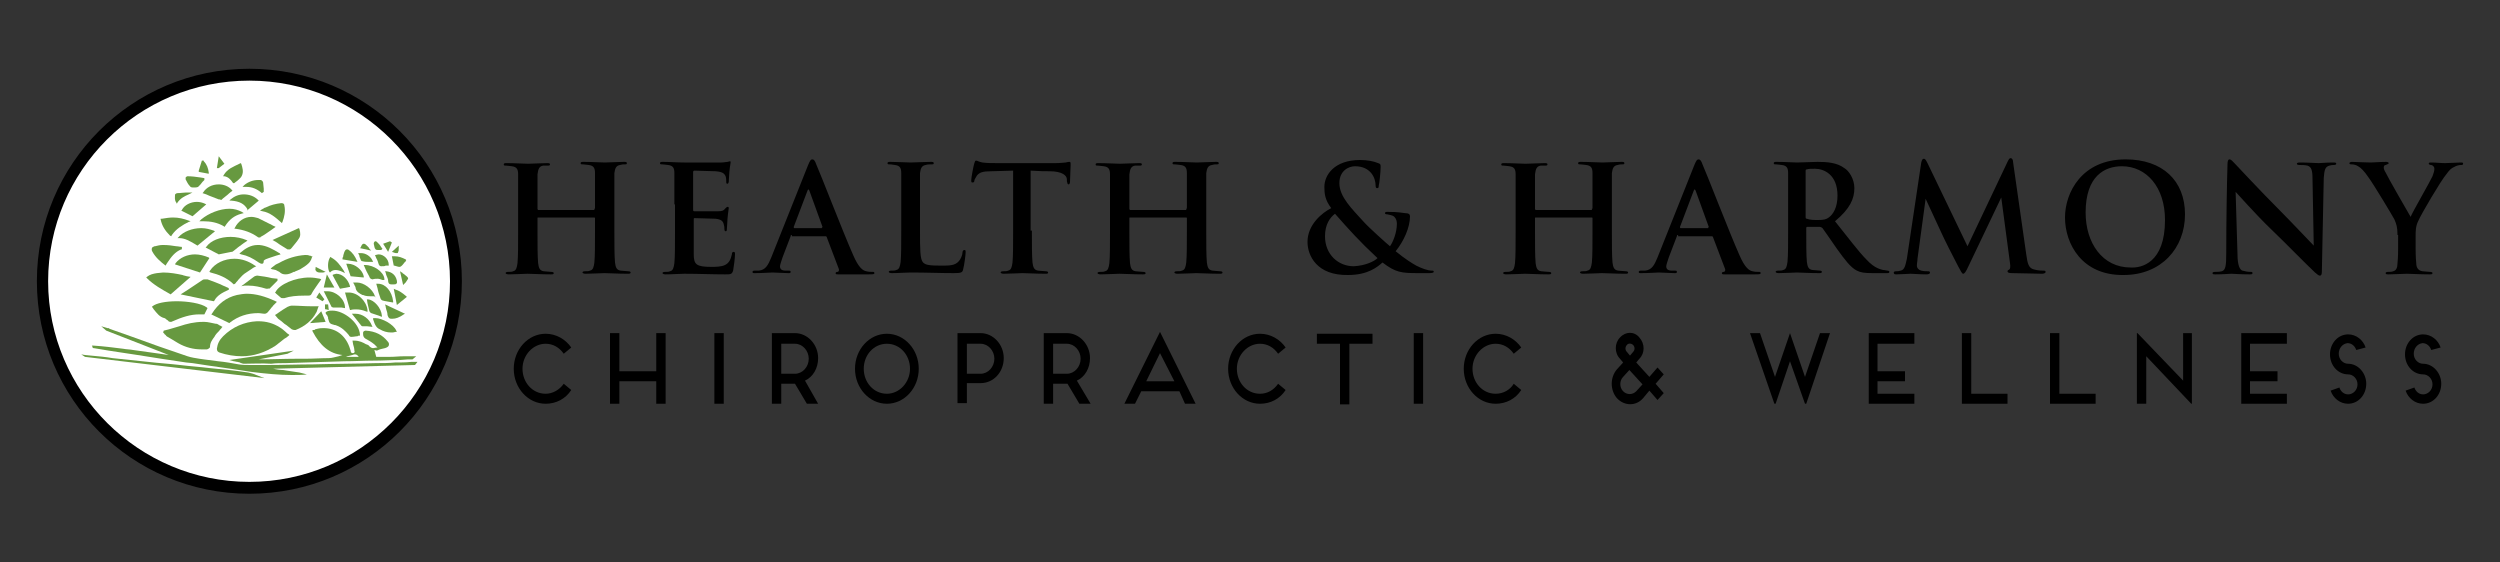 <?xml version="1.0" encoding="utf-8"?>
<!-- Generator: Adobe Illustrator 27.5.0, SVG Export Plug-In . SVG Version: 6.00 Build 0)  -->
<svg version="1.1" id="Layer_1" xmlns="http://www.w3.org/2000/svg" xmlns:xlink="http://www.w3.org/1999/xlink" x="0px" y="0px"
	 viewBox="0 0 400 90" style="enable-background:new 0 0 400 90;" xml:space="preserve">
<rect x="0" y="0" width="400" height="90" fill="#333333" stroke="none"/>
<style type="text/css">
	.st0{fill:#FFFFFF;}
	.st1{fill:#679940;}
</style>
<g>
	<g>
		<g>
			<path class="st0" d="M39.9,78.1C21.6,78.1,6.8,63.2,6.8,45c0-18.2,14.8-33.1,33.1-33.1c18.2,0,33.1,14.8,33.1,33.1
				C72.9,63.2,58.1,78.1,39.9,78.1z"/>
			<path d="M39.9,12.9C57.6,12.9,72,27.3,72,45S57.6,77.1,39.9,77.1S7.7,62.7,7.7,45S22.1,12.9,39.9,12.9 M39.9,11
				c-18.8,0-34,15.2-34,34s15.2,34,34,34s34-15.2,34-34S58.7,11,39.9,11L39.9,11z"/>
		</g>
		<g>
			<path class="st1" d="M38.7,57c-1.2,0-2.4-0.2-3.6-0.6c-0.2-0.1-0.4-0.2-0.4-0.6c0.1-0.8,0.4-1.4,1-2c1.5-1.5,3.4-2.3,5.4-2.4
				c0.1,0,0.2,0,0.2,0c1.3,0,2.4,0.3,3.5,1c0.3,0.2,0.6,0.4,0.9,0.7c0.1,0.1,0.3,0.3,0.5,0.4l0.1,0.1l-0.1,0.1
				c-0.2,0.2-0.5,0.4-0.7,0.5c-0.5,0.4-0.9,0.7-1.4,1.1C42.4,56.4,40.6,57,38.7,57z"/>
			<path class="st1" d="M39,58.2c-0.2,0-0.3-0.1-0.4-0.1c-0.1,0-0.2-0.1-0.2-0.1c-0.1,0-0.3-0.1-0.4-0.1c-0.2,0-0.4-0.1-0.6-0.1
				l-0.7-0.2L47,56.1L46,56.6l-4.6,0.9c2,0,4-0.1,6-0.1c0.5,0,0.9,0,1.4,0c1.3,0,2.6-0.1,3.8-0.1c0.5,0,1.1-0.2,1.6-0.3
				c0.2-0.1,0.4-0.1,0.6-0.2c-2.1-0.2-3.6-1.5-4.8-3.8L50,52.8l0.2,0c0.1,0,0.2,0,0.2-0.1c0.1,0,0.3-0.1,0.4-0.1
				c0.4-0.1,0.7-0.1,1-0.1c1.9,0,3.4,1.1,4.1,3c0.1,0.2,0.1,0.4,0.2,0.6c0,0.2,0.1,0.4,0.3,0.4l0,0c0.1,0,0.2,0,0.3-0.1
				c0,0,0.1-0.2,0-0.3c0-0.3-0.1-0.7-0.2-1l-0.1-0.6l0.3,0c0.8,0,1.4,0.3,1.9,0.6l0.1,0c0.1,0.1,0.3,0.1,0.4,0.3
				c0.2,0.2,0.4,0.3,0.6,0.3c0.2,0,0.4-0.1,0.7-0.1c0,0,0,0-0.1-0.1c-0.2-0.2-0.3-0.3-0.4-0.4c-0.5-0.4-1-0.7-1.4-0.9
				c-0.5-0.3-0.4-0.8-0.4-1c0-0.2,0.3-0.3,0.4-0.3c1.6,0.1,2.7,0.7,3.5,1.7c0.2,0.2,0.3,0.4,0.2,0.7c-0.1,0.2-0.3,0.3-0.6,0.4
				c-0.5,0.1-0.9,0.2-1.3,0.4L59.9,56l0.3,1.1c0,0,0.1,0,0.1,0l1.9,0c1.1,0,1.5-0.1,2.6-0.1c0,0,0.3,0,0.4,0c0.1,0,0.5,0,0.6,0
				c0,0,0.2,0,0.3,0l0.5,0l-0.6,0.5l-0.1,0c-0.2,0-0.4,0-0.6,0c-0.4,0-0.9,0.1-1.3,0.1c-1.4,0-2.8,0.1-4.2,0.1
				c-1.6,0-3.1,0.1-4.7,0.1c-3.1,0.1-6.2,0.2-9.4,0.3c-0.8,0-1.6,0-2.3,0.1C41.9,58.1,40.5,58.2,39,58.2L39,58.2z M57.4,57.1
				c-0.2-0.3-0.4-0.4-0.6-0.4c-0.1,0-0.2,0-0.4,0.1c-0.1,0-0.3,0.1-0.4,0.1c-0.1,0-0.3,0.1-0.4,0.1c-0.1,0-0.1,0-0.2,0.1H57.4z"/>
			<path class="st1" d="M33.8,50.3l0.1-0.1c1-1.6,2.3-2.6,4-3c0.5-0.1,1.1-0.2,1.6-0.2c1.4,0,2.9,0.4,4.6,1.2l0.2,0.1l-0.1,0.1
				c-0.1,0.1-0.1,0.1-0.2,0.2c-0.1,0.1-0.2,0.2-0.3,0.3c-0.1,0.2-0.3,0.3-0.4,0.5c-0.2,0.2-0.3,0.4-0.5,0.6
				c-0.1,0.1-0.3,0.2-0.4,0.2l0,0c-0.4,0-0.7-0.1-1.1-0.1c-1.7,0-3.2,0.5-4.5,1.5l-0.1,0.1L33.8,50.3z"/>
			<path class="st1" d="M46.7,60c-2,0-4.1-0.2-6.5-0.5c-3.1-0.5-6.3-0.9-9.4-1.4L29.8,58c-1.3-0.2-2.7-0.4-4-0.6
				c-1.3-0.2-2.6-0.4-3.8-0.6c-1.5-0.2-3.1-0.5-4.6-0.7L15,55.7c-0.1,0-0.2,0-0.2-0.2l-0.1-0.2l0.3,0c1.6,0.1,3.1,0.3,4.7,0.5
				c0.5,0.1,1.1,0.1,1.6,0.2c1.4,0.2,2.9,0.4,4.3,0.6l1.4,0.2l-10-3.9l-0.8-0.7l1,0.3l0.1,0c0.1,0,0.2,0,0.2,0.1
				c1.1,0.4,2.3,0.8,3.4,1.2c3,1.1,6.1,2.2,9.1,3.2c0.6,0.2,1.3,0.3,1.9,0.4c0.2,0,0.5,0.1,0.7,0.1c0.8,0.1,1.6,0.2,2.3,0.3
				c1.1,0.1,2.2,0.3,3.3,0.5c0.6,0.1,1.2,0.1,2,0.1c0.5,0,1,0,1.5,0c0.4,0,0.8,0,1.1,0c2.4,0,4.9-0.1,7.3-0.1
				c3.4-0.1,6.8-0.1,10.1-0.2c1,0,2,0,3-0.1c0.9,0,1.7,0,2.6-0.1c0,0,0,0,0,0c0.1,0,0.2,0,0.3,0c0,0,0.2,0,0.3,0l0.4,0l-0.4,0.5
				l-22.7,0.6c0.5,0.1,1.1,0.2,1.6,0.2l0.6,0.1c0.7,0.1,1.3,0.2,2,0.3l1.2,0.3C48.7,60,47.1,60,46.7,60z"/>
			<path class="st1" d="M32.2,55.9c-1.2,0-2.5-0.3-3.7-1c-0.5-0.3-1-0.6-1.5-0.9c-0.2-0.1-0.4-0.2-0.5-0.4c-0.1-0.1-0.2-0.1-0.2-0.2
				c0,0-0.1-0.1-0.1-0.1l-0.1-0.1l0.1-0.3l0.8-0.2c0.6-0.2,1.1-0.3,1.7-0.5c1.2-0.4,2.4-0.7,3.8-0.7c0.1,0,0.2,0,0.2,0
				c0.6,0,1.2,0.2,1.8,0.3l0.1,0c0.2,0,0.4,0.2,0.6,0.3c0.1,0,0.2,0.1,0.2,0.1l0.2,0.1l-0.1,0.1c-0.1,0.2-0.3,0.3-0.4,0.5
				c-0.3,0.3-0.6,0.6-0.8,1c-0.3,0.4-0.7,0.9-0.7,1.6c0,0.2-0.4,0.4-0.5,0.4C32.6,55.9,32.4,55.9,32.2,55.9z"/>
			<path class="st1" d="M27.3,51.5c-0.2,0-0.4-0.1-0.4-0.2c-0.1-0.1-0.2-0.1-0.3-0.2c-0.1-0.1-0.2-0.2-0.3-0.2
				c-0.8-0.2-1.2-0.8-1.7-1.4c-0.1-0.1-0.1-0.2-0.2-0.3l-0.1-0.1l0.1-0.1c0.6-0.5,2.1-0.8,3.9-0.8c1.6,0,3.9,0.3,4.8,1l0.1,0.1
				l-0.5,1l-0.1,0c-0.2,0-0.5,0-0.7,0c-1.4,0-2.7,0.4-4.5,1.2C27.4,51.5,27.3,51.5,27.3,51.5z"/>
			<path class="st1" d="M47.1,52.8c-0.2,0-0.3-0.1-0.4-0.1c-0.3-0.2-0.6-0.5-0.9-0.7l-0.3-0.2c-0.3-0.3-0.6-0.5-1-0.8L44,50.4
				c0,0,0.5-0.3,0.6-0.4c0.4-0.3,0.9-0.6,1.4-0.9c0.2-0.1,0.5-0.2,0.7-0.2c1,0,2,0.1,3,0.1l1.3,0l-0.1,0.2c0,0.1-0.1,0.2-0.1,0.3
				c-0.1,0.2-0.1,0.4-0.2,0.5c-0.7,1.3-1.8,2.2-3.3,2.8C47.3,52.8,47.2,52.8,47.1,52.8z"/>
			<path class="st1" d="M37.4,45.5c-1.1-1.1-2.5-1.6-3.7-1.9l-0.2-0.1l0.1-0.2c0.8-1.2,2.3-1.9,3.9-1.9c1.2,0,2.3,0.4,3.3,1.1
				l0.2,0.1l-0.2,0.1c-0.2,0.1-0.4,0.2-0.5,0.3c-0.4,0.3-0.8,0.5-1.2,0.8c-0.4,0.3-0.7,0.7-1,1c-0.1,0.2-0.3,0.3-0.4,0.5l-0.1,0.1
				L37.4,45.5z"/>
			<path class="st1" d="M45.2,47.7c-0.1,0-0.2,0-0.3-0.1c-0.2-0.2-0.5-0.4-0.7-0.6C44.2,47,44,46.8,44,46.8l0.1-0.1
				c0.6-1.2,3.1-2.3,5.4-2.3c0.6,0,1.2,0.1,1.7,0.2l0.2,0.1l-0.5,0.7c-0.4,0.6-0.8,1.1-1.1,1.7c-0.1,0.2-0.4,0.2-0.5,0.2
				c-0.2,0-0.4,0-0.6,0c-1.2,0-2.3,0.1-3.2,0.4C45.4,47.7,45.3,47.7,45.2,47.7z"/>
			<path class="st1" d="M28.9,47.1l1.1-0.7c0.8-0.5,1.6-1.1,2.4-1.6c0.1-0.1,0.3-0.1,0.5-0.1c0.1,0,0.2,0,0.3,0
				c0.8,0.3,1.7,0.6,2.5,1l0.9,0.4l0,0.3l-0.1,0c-0.9,0.4-1.8,0.9-2.2,1.7l-0.1,0.1L28.9,47.1z"/>
			<path class="st1" d="M27.3,47.1c-1.4-0.8-2.7-1.5-3.8-2.6l-0.1-0.1l0.1-0.1c0.5-0.4,1-0.5,1.6-0.6c0.3,0,0.7-0.1,1-0.1
				c1.1,0,2.2,0.2,3.1,0.4c0.2,0.1,0.4,0.1,0.7,0.2l0.6,0.1L27.3,47.1L27.3,47.1z"/>
			<path class="st1" d="M41.5,38c-0.1,0-0.2,0-0.3-0.1c-1-0.7-2.1-1.1-3.5-1.3l-0.2,0l0.1-0.2c0.5-1,1.5-1.7,2.6-1.7
				c0.4,0,0.7,0.1,1.1,0.2c0.6,0.3,1.2,0.6,1.8,0.9c0.3,0.1,0.5,0.3,0.8,0.4l0.2,0.1l-0.7,0.5c-0.6,0.4-1.1,0.8-1.7,1.1
				C41.7,38,41.6,38,41.5,38z"/>
			<path class="st1" d="M56.2,53.9c-0.2,0-0.3-0.1-0.4-0.3c-0.5-0.6-1.1-1.2-1.9-1.5C53.7,52,53.6,52,53.5,52
				c-0.2-0.1-0.5-0.1-0.7-0.3c-0.2-0.2-0.2-0.5-0.3-0.7c0-0.1,0-0.3-0.1-0.4c0-0.1-0.1-0.2-0.2-0.3c0-0.1-0.1-0.1-0.1-0.2L52.1,50
				l0.1-0.1c0.3-0.2,0.6-0.2,1-0.2c1.8,0,4.3,1.9,4.4,3.9l0,0.1l-0.1,0c-0.1,0-0.2,0-0.3,0.1C56.9,53.8,56.6,53.9,56.2,53.9
				L56.2,53.9z"/>
			<path class="st1" d="M32.9,39.6l0.1-0.1c0.7-1,2.2-1.6,3.9-1.6c0.9,0,1.8,0.2,2.5,0.5l0.2,0.1L39,38.9c-0.6,0.4-1.2,0.9-1.7,1.3
				c-0.1,0.1-0.2,0.1-0.2,0.1c0,0-0.1,0-0.1,0L35,40.7L32.9,39.6z"/>
			<path class="st1" d="M45.7,43.9c-0.4,0-0.7-0.1-1-0.4c-0.2-0.1-0.4-0.2-0.6-0.3c-0.1,0-0.3-0.1-0.5-0.1L43.3,43l0.2-0.2
				c0.1-0.1,0.3-0.2,0.4-0.3c0.2-0.2,0.5-0.3,0.7-0.4c1.4-0.8,2.8-1.2,4.2-1.3c0,0,0.1,0,0.1,0c0.2,0,0.4,0,0.6,0.1
				c0.1,0,0.2,0,0.3,0.1l0.2,0l-0.1,0.2c0,0.1-0.1,0.2-0.1,0.3c-0.1,0.2-0.2,0.4-0.4,0.6c-0.4,0.4-0.9,0.7-1.4,1
				c-0.2,0.1-0.5,0.2-0.7,0.3c-0.1,0-0.1,0.1-0.2,0.1l-0.1,0C46.6,43.7,46.2,43.9,45.7,43.9z"/>
			<path class="st1" d="M41.9,42.2c-0.2,0-0.3-0.1-0.5-0.2c-1-0.7-1.8-1.1-2.8-1.3l-0.3-0.1l0.2-0.2c0.7-0.6,1.6-1.2,2.7-1.2
				c0.1,0,0.2,0,0.3,0c1.2,0.1,2.2,0.7,3.2,1.3c0.1,0,0.1,0.1,0.1,0.1c0,0,0,0,0,0l0.1,0.1l-0.7,0.2c-0.4,0.1-0.8,0.3-1.2,0.4
				c-0.3,0.1-0.6,0.2-0.8,0.4C42.2,42.1,42.1,42.2,41.9,42.2z"/>
			<path class="st1" d="M28,42.3l0.1-0.2c0.7-0.9,1.9-1.4,3.1-1.4c0.7,0,1.5,0.2,2.2,0.5l0.1,0.1l-1.5,2.3L28,42.3z"/>
			<path class="st1" d="M35.8,36.2c-1-0.6-2.1-0.8-3.3-0.8c-0.1,0-0.1,0-0.2,0l-0.4,0l0.3-0.3c1.2-1,3-1.7,4.5-1.7
				c0.8,0,1.4,0.2,2,0.5l0.3,0.2l-0.4,0.1c-1.1,0.3-1.9,0.9-2.6,2l-0.1,0.1L35.8,36.2z"/>
			<path class="st1" d="M31.6,39.3c-0.2-0.1-0.3-0.2-0.5-0.3c-0.7-0.4-1.5-0.9-2.4-0.9l-0.3,0l0.2-0.2c0.7-0.8,2.1-1.4,3.6-1.4
				c0.8,0,1.4,0.2,2,0.4l0.2,0.1L31.6,39.3L31.6,39.3z"/>
			<path class="st1" d="M26.5,42.5c-0.8-0.6-1.6-1.3-2.1-2.2c-0.2-0.3-0.1-0.5-0.1-0.6c0-0.1,0.2-0.2,0.4-0.3l0.1,0
				c0.4-0.1,0.8-0.2,1.2-0.2c0.1,0,0.1,0,0.2,0c0.7,0,1.4,0.1,2,0.2c0.3,0,0.6,0.1,0.8,0.1l0.1,0l0,0.4l-0.1,0
				c-1,0.4-1.6,1.2-2.2,2.1c-0.1,0.1-0.3,0.5-0.3,0.5L26.5,42.5z"/>
			<path class="st1" d="M13.6,57.1L13,56.7l0.6,0.1c0.3,0,0.7,0.1,1,0.1c1.1,0.1,2.3,0.2,3.4,0.4c1.9,0.2,3.8,0.4,5.7,0.6
				c1.7,0.2,3.4,0.3,5.1,0.5c1.6,0.2,3.2,0.3,4.8,0.5c2.2,0.2,4.1,0.4,6.1,0.7c0.4,0.1,0.9,0.2,1.3,0.4l1.3,0.5L13.6,57.1z"/>
			<path class="st1" d="M46.2,39.9c0,0-0.1,0-0.2,0c-0.6-0.4-1.2-0.7-1.7-1.1l-0.7-0.4l4.2-1.9l0.1,0.1c0.2,0.7,0.2,1.2-0.1,1.6
				c-0.3,0.5-0.7,0.9-1,1.3c-0.1,0.1-0.2,0.3-0.4,0.4C46.3,39.9,46.2,39.9,46.2,39.9z"/>
			<path class="st1" d="M42.8,46.2c-0.1,0-0.2,0-0.2,0c-1-0.3-1.9-0.5-2.8-0.5c-0.2,0-0.4,0-0.7,0l-0.5,0.1l0.4-0.3
				c0.1-0.1,0.3-0.2,0.4-0.3c0.4-0.3,0.8-0.6,1.2-0.9c0.1-0.1,0.4-0.2,0.5-0.2c0,0,0.1,0,0.1,0c0.8,0.1,1.5,0.2,2.3,0.4l0.9,0.1
				l0,0.3c0,0-0.3,0.3-0.4,0.4c-0.3,0.3-0.6,0.6-0.9,0.9C43.1,46.1,42.9,46.2,42.8,46.2z"/>
			<path class="st1" d="M35.1,31.9c0,0-0.1,0-0.1,0c-0.7-0.3-1.4-0.5-2-0.8l-0.6-0.2l0.1-0.1c0.5-0.8,1.4-1.3,2.5-1.3
				c0.8,0,1.6,0.3,2.1,0.9l0.1,0.1l-0.5,0.4c-0.4,0.4-0.9,0.7-1.3,1.1C35.2,31.9,35.1,31.9,35.1,31.9z"/>
			<path class="st1" d="M27.2,37.7c-0.8-0.8-1.3-1.6-1.5-2.6l0-0.1l0.2,0c0.6-0.1,1.2-0.2,1.8-0.2c0.9,0,1.7,0.2,2.5,0.5l0.3,0.1
				l-0.3,0.1c-1,0.5-2,1.1-2.7,2.1l-0.1,0.2L27.2,37.7z"/>
			<path class="st1" d="M45,35.6c-0.9-0.8-1.8-1.6-3-1.8l-0.4-0.1l0.3-0.2c0.1,0,0.1-0.1,0.2-0.1c0.1-0.1,0.3-0.2,0.4-0.2
				c0.8-0.4,1.6-0.6,2.5-0.7c0,0,0,0,0,0c0.3,0,0.5,0.1,0.5,0.4c0.2,0.9,0,1.8-0.3,2.6l-0.1,0.2L45,35.6z"/>
			<path class="st1" d="M58.5,49.8c-0.5-0.2-1-0.3-1.5-0.3c-0.3,0-0.6,0-0.9,0.1l-0.1,0l-0.8-2.8l0.2,0c0.1,0,0.3,0,0.4,0
				c1.4,0,2.8,1.3,3,2.8l0,0.3L58.5,49.8z"/>
			<path class="st1" d="M39.6,33.5c-0.5-0.9-1.3-1.3-2.6-1.4l-0.3,0l0.2-0.2c0.6-0.5,1.3-0.8,2.1-0.8c0.9,0,1.7,0.3,2.3,0.9l0.1,0.1
				l-1.9,1.6L39.6,33.5z"/>
			<path class="st1" d="M54.6,49.2c-0.4,0-0.9,0-1.3,0c-0.1,0-0.3-0.1-0.3-0.2c-0.3-0.6-0.6-1.2-0.9-1.8l-0.3-0.6l0.2,0
				c0.1,0,0.2,0,0.4,0c1.4,0,2.8,1.3,2.8,2.6l0,0.1L54.6,49.2z"/>
			<path class="st1" d="M37.3,29.3c-0.4-0.6-0.8-1-1.4-1.1l-0.2,0l0.1-0.2c0.6-1,1.5-1.3,2.5-1.8l0.2-0.1l0.1,0.1
				c0.2,0.6,0.4,1.3,0.1,1.9c-0.1,0.3-0.4,0.5-0.7,0.8c-0.1,0.1-0.3,0.2-0.4,0.3l-0.1,0.1L37.3,29.3z"/>
			<path class="st1" d="M29,33.7l0.1-0.1c0.4-0.8,1.4-1.3,2.4-1.3c0.4,0,0.9,0.1,1.3,0.3l0.2,0.1l-2.2,1.9L29,33.7z"/>
			<path class="st1" d="M62.6,53.2c-0.7,0-1.3-0.2-1.8-0.5c-0.5-0.2-0.8-0.6-1.1-1.6l0-0.2l0.2,0c0.1,0,0.2,0,0.2,0c1,0,2.9,1,3.3,2
				l0.1,0.2l-0.2,0C63,53.2,62.8,53.2,62.6,53.2z"/>
			<path class="st1" d="M62.3,48.3c-0.4-0.1-0.7-0.1-1-0.2c-0.1,0-0.3-0.1-0.4-0.3c-0.2-0.6-0.4-1.1-0.5-1.7l-0.2-0.7l0.2,0
				c0,0,0.1,0,0.1,0c1.2,0,2.2,1.2,2.4,2.8l0,0.2L62.3,48.3z"/>
			<path class="st1" d="M59.9,47.4c-0.2,0-0.4,0-0.5,0c-0.4,0-0.9,0-1.3-0.2l-0.1,0c-0.4-0.2-1-0.5-1.1-1.1c0-0.2-0.1-0.3-0.2-0.5
				c0-0.1-0.1-0.2-0.1-0.2l-0.1-0.2l0.2,0c0.1,0,0.2,0,0.4,0c1.1,0,2.5,1,2.9,2.2l0.1,0.2L59.9,47.4z"/>
			<path class="st1" d="M61.2,44.8c-0.3-0.1-0.5-0.2-0.8-0.2c-0.2,0-0.5,0-0.8,0.1l0,0l0,0c-0.1,0-0.3-0.1-0.4-0.2
				c-0.2-0.5-0.5-0.9-0.7-1.4l-0.3-0.7l0.2,0c1.4,0,3,1.1,3.1,2.2l0,0.2L61.2,44.8z"/>
			<path class="st1" d="M53.2,44l0.2-0.1c0.1,0,0.3-0.1,0.4-0.1c1,0,1.9,0.9,2.2,2l0,0.1l-1.6,0.3L53.2,44z"/>
			<path class="st1" d="M31,30c-0.2,0-0.5,0-0.6-0.2c-0.3-0.3-0.5-0.7-0.7-1.1l0,0c0-0.1,0-0.2,0-0.3c0.1-0.1,0.2-0.2,0.3-0.2
				c0.7,0,1.4,0.1,2.1,0.2l0.6,0.1l0,0.3l-0.3,0.3c-0.2,0.3-0.4,0.5-0.7,0.8C31.5,30,31.2,30,31,30z"/>
			<path class="st1" d="M58.7,52.2c-0.2,0-0.5,0-0.7,0c-0.1,0-0.2-0.1-0.2-0.1c-0.4-0.5-0.7-0.9-1.1-1.4l-0.4-0.5l0.2,0
				c0.1,0,0.3,0,0.4,0c1.1,0,2.2,0.8,2.6,1.9l0.1,0.2L58.7,52.2z"/>
			<path class="st1" d="M56.1,44.2l-0.7-2l0.2,0c0,0,0.1,0,0.1,0c1.1,0,2.3,1,2.5,2l0,0.2L56.1,44.2z"/>
			<path class="st1" d="M60.6,50.5c-0.4-0.1-0.8-0.3-1.2-0.4c-0.1,0-0.2-0.2-0.3-0.3c-0.1-0.5-0.2-0.9-0.3-1.3l-0.1-0.6l0.2,0
				c1,0.1,2.1,1.4,2.2,2.6l0,0.2L60.6,50.5z"/>
			<path class="st1" d="M54.8,43.5c-0.4-0.2-0.8-0.3-1.1-0.3c-0.3,0-0.6,0.1-0.8,0.3l-0.1,0.1l-0.1-0.1c-0.3-0.5-0.3-1.7,0.1-2.3
				l0.1-0.1l0.1,0.1c0.9,0.5,1.4,1.2,2,2.1l0.2,0.4L54.8,43.5z"/>
			<path class="st1" d="M41.9,30.9c-0.8-0.7-1.6-1-2.5-1c-0.1,0-0.1,0-0.2,0l-0.4,0l0.3-0.3c0.6-0.5,1.4-0.8,2.2-0.8
				c0.1,0,0.3,0,0.4,0c0.2,0,0.4,0.3,0.4,0.4c0,0.3,0.1,0.7,0.1,1c0,0.1,0,0.5,0,0.5L41.9,30.9L41.9,30.9z"/>
			<path class="st1" d="M62.8,51c-0.1,0-0.1,0-0.2,0c-0.4,0-0.5-0.3-0.6-0.6c0-0.3-0.1-0.6-0.2-0.9c0-0.1-0.1-0.3-0.1-0.5l-0.1-0.3
				l3.2,1.5l-0.2,0.1C63.9,50.8,63.3,51,62.8,51z"/>
			<path class="st1" d="M61,42.6c-0.2,0-0.3-0.1-0.4-0.3c-0.1-0.3-0.2-0.7-0.4-1l-0.2-0.5l0.1,0c0.1,0,0.3-0.1,0.5-0.1
				c0.4,0,0.8,0.2,1.1,0.5c0.3,0.3,0.5,0.7,0.5,1.2l0,0.1l-0.5,0C61.6,42.6,61.3,42.6,61,42.6L61,42.6z"/>
			<path class="st1" d="M54.8,41.5l0-0.1c0-0.1,0-0.2,0.1-0.3c0-0.2,0.1-0.5,0.2-0.8c0.1-0.2,0.2-0.4,0.4-0.4c0.1,0,0.2,0,0.3,0.1
				c0.6,0.4,1,1,1.3,1.7l0.1,0.2L54.8,41.5z"/>
			<path class="st1" d="M63.9,42.7c-0.2,0-0.4-0.1-0.8-0.2l-0.1,0L62.7,41l0.2,0c0.1,0,0.1,0,0.2,0c0.7,0,1.2,0.2,1.8,0.5l0.1,0.1
				l-0.1,0.2c0,0,0,0.1-0.1,0.1C64.4,42.4,64.2,42.7,63.9,42.7z"/>
			<path class="st1" d="M63,46.2l0.2,0.1c0.7,0.2,1.2,0.6,1.8,1.1l0.1,0.1l-1.6,1.3L63,46.2z"/>
			<path class="st1" d="M62.6,45.5c-0.4,0-0.5-0.3-0.5-0.6c0-0.3-0.2-0.6-0.3-0.9c0-0.1-0.1-0.3-0.1-0.4l-0.1-0.2l0.2,0
				c0.9,0.1,1.5,0.6,1.7,1.5c0,0.2,0.1,0.4-0.1,0.5c-0.1,0.1-0.2,0.1-0.4,0.1c0,0-0.1,0-0.1,0c0,0-0.1,0-0.1,0c-0.1,0-0.1,0-0.2,0
				C62.7,45.5,62.7,45.5,62.6,45.5z"/>
			<polygon class="st1" points="51.4,49.8 52.1,51.5 49.6,51.7 			"/>
			<path class="st1" d="M59.1,41.9c-0.4,0-0.7,0-1.1-0.1c-0.2,0-0.3-0.2-0.3-0.3c-0.1-0.2-0.2-0.4-0.2-0.6l-0.2-0.4l0.2,0
				c0.1,0,0.2,0,0.3,0c0.7,0,1.5,0.5,1.8,1.2l0.1,0.2L59.1,41.9z"/>
			<path class="st1" d="M31.8,27.5l0-0.2l0.5-1.6l0.3,0l0,0.1c0.5,0.5,0.7,1.1,0.8,1.8l0,0.2L31.8,27.5z"/>
			<path class="st1" d="M28.2,32.4C27.9,32,28,31.6,28,31.2c0-0.2,0.3-0.3,0.4-0.3c0.5,0,1-0.1,1.4-0.1c0.1,0,0.3,0,0.4,0l0.6,0
				l-0.6,0.3c-0.7,0.3-1.3,0.6-1.8,1.3l-0.1,0.2L28.2,32.4z"/>
			<polygon class="st1" points="51.8,46 52.3,43.9 53.5,46 			"/>
			<path class="st1" d="M60.5,40c-0.1,0-0.3,0-0.4-0.1c-0.2-0.2-0.2-0.5-0.3-0.9c0-0.2,0.1-0.3,0.1-0.3c0.1-0.1,0.1-0.1,0.2-0.1
				c0.1,0,0.2,0.1,0.3,0.2c0.2,0.2,0.4,0.4,0.5,0.6c0.1,0.1,0.1,0.2,0.2,0.3l0.1,0.1L61,40l-0.1,0c0,0,0,0-0.1,0c-0.1,0-0.1,0-0.2,0
				C60.6,40,60.5,40,60.5,40z"/>
			<path class="st1" d="M64,43.4l0.3,0.2c0,0,0.1,0,0.1,0.1c0.1,0.1,0.2,0.1,0.3,0.2l0.1,0.1c0.4,0.3,0.5,0.4,0.5,0.6
				c-0.1,0.2-0.3,0.4-0.4,0.6c-0.1,0.1-0.1,0.1-0.2,0.2l-0.2,0.2L64,43.4z"/>
			<polygon class="st1" points="35,26.9 35,26.8 35,26.9 34.7,26.9 35,25 35.9,26.2 35,26.9 			"/>
			<polygon class="st1" points="61.3,39 62.4,38.6 62.7,38.8 62.1,40.3 			"/>
			<path class="st1" d="M57.6,39.7l0.1-0.1c0.1-0.2,0.2-0.6,0.5-0.6c0.2,0,0.3,0.1,0.5,0.3c0.1,0.1,0.2,0.2,0.3,0.3
				c0,0.1,0.1,0.1,0.1,0.2l0.3,0.3L57.6,39.7z"/>
			<polygon class="st1" points="50.6,47.6 51.1,46.8 51.9,47.9 51.6,48.2 			"/>
			<path class="st1" d="M51.1,43.6c-0.2,0-0.4-0.1-0.5-0.2c-0.1-0.1-0.2-0.3-0.1-0.5l0-0.2l1.6,0.8l-0.4,0.1
				C51.4,43.6,51.2,43.6,51.1,43.6z"/>
			<path class="st1" d="M63.5,40.5c-0.1,0-0.3,0-0.5-0.1l-0.3-0.1l1.1-1l0,0.3c0,0.4,0,0.6-0.1,0.7C63.7,40.5,63.6,40.5,63.5,40.5z"
				/>
			<path class="st1" d="M52.2,49.5c-0.1,0-0.2,0-0.2-0.1c0-0.2,0-0.3,0-0.5l0-0.2l0.5,0l0.1,0.9L52.2,49.5z"/>
		</g>
	</g>
	<g>
		<g>
			<path d="M95.1,33.4c0.1,0,0.1,0,0.1-0.2v-0.5c0-3.6,0-4.2,0-5c0-0.8-0.2-1.2-1-1.3c-0.2,0-0.6-0.1-0.9-0.1c-0.3,0-0.4,0-0.4-0.2
				c0-0.2,0.2-0.2,0.5-0.2c1.3,0,2.8,0.1,3.4,0.1c0.6,0,2.1-0.1,3-0.1c0.3,0,0.5,0,0.5,0.2c0,0.2-0.1,0.2-0.4,0.2
				c-0.2,0-0.4,0-0.7,0.1c-0.6,0.1-0.8,0.5-0.9,1.3c0,0.8,0,1.4,0,5v4.2c0,2.2,0,4,0.1,5.1c0.1,0.7,0.2,1.2,0.9,1.3
				c0.3,0,0.8,0.1,1.2,0.1c0.3,0,0.4,0.1,0.4,0.2c0,0.2-0.2,0.2-0.5,0.2c-1.5,0-3-0.1-3.7-0.1c-0.5,0-2,0.1-3,0.1
				c-0.3,0-0.5-0.1-0.5-0.2c0-0.1,0.1-0.2,0.4-0.2c0.4,0,0.6,0,0.8-0.1c0.5-0.1,0.6-0.6,0.7-1.3c0.1-1,0.1-2.9,0.1-5v-2.1
				c0-0.1-0.1-0.1-0.1-0.1h-9c-0.1,0-0.1,0-0.1,0.1v2.1c0,2.2,0,4,0.1,5.1c0.1,0.7,0.2,1.2,0.9,1.3c0.3,0,0.8,0.1,1.2,0.1
				c0.3,0,0.4,0.1,0.4,0.2c0,0.2-0.2,0.2-0.5,0.2c-1.5,0-3-0.1-3.7-0.1c-0.5,0-2,0.1-3,0.1c-0.3,0-0.5-0.1-0.5-0.2
				c0-0.1,0.1-0.2,0.4-0.2c0.4,0,0.6,0,0.8-0.1c0.5-0.1,0.6-0.6,0.7-1.3c0.1-1,0.1-2.9,0.1-5v-4.2c0-3.6,0-4.2,0-5
				c0-0.8-0.2-1.2-1-1.3c-0.2,0-0.6-0.1-0.9-0.1c-0.3,0-0.4,0-0.4-0.2c0-0.2,0.2-0.2,0.5-0.2c1.3,0,2.8,0.1,3.4,0.1
				c0.6,0,2.1-0.1,3-0.1c0.3,0,0.5,0,0.5,0.2c0,0.2-0.2,0.2-0.4,0.2c-0.2,0-0.5,0-0.7,0c-0.6,0.1-0.8,0.5-0.9,1.4c0,0.8,0,1.4,0,5
				v0.5c0,0.1,0.1,0.2,0.1,0.2H95.1z"/>
			<path d="M107.9,32.7c0-3.6,0-4.2,0-5c0-0.8-0.2-1.2-1-1.3c-0.2,0-0.6-0.1-0.9-0.1c-0.3,0-0.4,0-0.4-0.2c0-0.2,0.2-0.2,0.5-0.2
				c1.1,0,2.2,0.1,3.4,0.1c0.8,0,5.5,0,5.9,0c0.4,0,0.8-0.1,1-0.1c0.1,0,0.3-0.1,0.4-0.1c0.1,0,0.1,0.1,0.1,0.2
				c0,0.2-0.1,0.4-0.2,1.5c0,0.2-0.1,1.3-0.1,1.6c0,0.1-0.1,0.3-0.2,0.3c-0.2,0-0.2-0.1-0.2-0.4c0-0.1,0-0.5-0.1-0.8
				c-0.2-0.4-0.4-0.7-1.6-0.8c-0.4,0-2.9-0.1-3.4-0.1c-0.1,0-0.2,0.1-0.2,0.2v6c0,0.2,0,0.3,0.2,0.3c0.5,0,3.2,0,3.8,0
				c0.6,0,0.9-0.1,1.1-0.4c0.2-0.2,0.3-0.3,0.4-0.3c0.1,0,0.2,0,0.2,0.2s-0.1,0.5-0.2,1.7c0,0.5-0.1,1.4-0.1,1.6
				c0,0.2,0,0.4-0.2,0.4c-0.2,0-0.2-0.3-0.2-0.4c0-0.2,0-0.4-0.1-0.7c-0.1-0.5-0.4-0.8-1.3-0.9c-0.4,0-2.8-0.1-3.4-0.1
				c-0.1,0-0.1,0.1-0.1,0.2v1.9c0,0.8,0,3,0,3.7c0,1.6,0.4,2,2.8,2c0.6,0,1.6,0,2.2-0.3c0.6-0.3,0.9-0.8,1.1-1.7
				c0-0.3,0.1-0.4,0.3-0.4c0.2,0,0.2,0.2,0.2,0.4c0,0.5-0.2,2.1-0.3,2.6c-0.2,0.6-0.4,0.6-1.3,0.6c-2.1,0-4.2-0.1-6.5-0.1
				c-0.9,0-1.9,0.1-3,0.1c-0.3,0-0.5-0.1-0.5-0.2c0-0.1,0.1-0.2,0.4-0.2c0.4,0,0.6,0,0.8-0.1c0.5-0.1,0.6-0.6,0.7-1.3
				c0.1-1,0.1-2.9,0.1-5V32.7z"/>
			<path d="M126.7,37.6c-0.1,0-0.2,0-0.2,0.2l-1.3,3.4c-0.2,0.6-0.4,1.2-0.4,1.4c0,0.4,0.2,0.7,0.9,0.7c0.1,0,0.3,0,0.4,0
				c0.3,0,0.4,0,0.4,0.2c0,0.2-0.1,0.2-0.4,0.2c-0.8,0-1.8-0.1-2.5-0.1c-0.3,0-1.6,0.1-2.8,0.1c-0.3,0-0.4,0-0.4-0.2
				c0-0.1,0.1-0.2,0.3-0.2c0.2,0,0.5,0,0.7,0c1.1-0.1,1.5-0.9,2-2.1l5.9-14.8c0.3-0.7,0.4-0.9,0.7-0.9c0.2,0,0.4,0.2,0.6,0.8
				c0.6,1.3,4.3,10.9,5.9,14.5c0.9,2.1,1.6,2.5,2.1,2.6c0.4,0.1,0.7,0.1,1,0.1c0.2,0,0.3,0,0.3,0.2c0,0.2-0.2,0.2-1.1,0.2
				c-0.8,0-2.7,0-4.6,0c-0.4,0-0.5,0-0.5-0.2c0-0.1,0.1-0.2,0.3-0.2c0.2,0,0.3-0.3,0.2-0.5l-1.9-5c0-0.1-0.1-0.2-0.2-0.2H126.7z
				 M131.5,36.4c0.1,0,0.1-0.1,0.1-0.1l-2.1-5.8c-0.1-0.2-0.2-0.3-0.3,0l-2.2,5.8c0,0.1,0,0.2,0.1,0.2H131.5z"/>
			<path d="M147.2,36.9c0,3,0,4.6,0.5,5.1c0.4,0.4,1,0.5,2.9,0.5c1.3,0,2.2,0,2.8-0.7c0.3-0.3,0.6-1,0.6-1.4c0-0.2,0.1-0.4,0.3-0.4
				c0.2,0,0.2,0.1,0.2,0.4c0,0.3-0.2,2-0.4,2.7c-0.1,0.5-0.3,0.6-1.5,0.6c-2.2,0-4.3-0.1-6.9-0.1c-0.9,0-1.9,0.1-3,0.1
				c-0.3,0-0.5-0.1-0.5-0.2c0-0.1,0.1-0.2,0.4-0.2c0.4,0,0.6,0,0.8-0.1c0.5-0.1,0.6-0.6,0.7-1.3c0.1-1,0.1-2.9,0.1-5v-4.2
				c0-3.6,0-4.2,0-5c0-0.8-0.2-1.2-1-1.3c-0.2,0-0.5-0.1-0.8-0.1c-0.3,0-0.4,0-0.4-0.2c0-0.2,0.2-0.2,0.5-0.2c1.1,0,2.6,0.1,3.2,0.1
				c0.6,0,2.3-0.1,3.2-0.1c0.3,0,0.5,0,0.5,0.2c0,0.2-0.1,0.2-0.4,0.2c-0.3,0-0.6,0-0.9,0.1c-0.6,0.1-0.8,0.5-0.9,1.3
				c0,0.8,0,1.4,0,5V36.9z"/>
			<path d="M165.1,36.9c0,2.2,0,4,0.1,5.1c0.1,0.7,0.2,1.2,0.9,1.3c0.3,0,0.8,0.1,1.2,0.1c0.3,0,0.4,0.1,0.4,0.2
				c0,0.2-0.2,0.2-0.4,0.2c-1.6,0-3-0.1-3.7-0.1c-0.5,0-2,0.1-3,0.1c-0.3,0-0.5-0.1-0.5-0.2c0-0.1,0.1-0.2,0.4-0.2
				c0.4,0,0.6,0,0.8-0.1c0.5-0.1,0.6-0.6,0.7-1.3c0.1-1,0.1-2.9,0.1-5v-9.7c-0.9,0-2.4,0.1-3.5,0.1c-1.4,0-1.9,0.2-2.3,0.7
				c-0.2,0.4-0.4,0.6-0.4,0.8c0,0.2-0.1,0.3-0.3,0.3c-0.2,0-0.2-0.1-0.2-0.4c0-0.4,0.4-2.5,0.5-2.7c0.1-0.3,0.1-0.4,0.3-0.4
				c0.2,0,0.4,0.2,1,0.3c0.7,0.1,1.6,0.1,2.4,0.1h9.3c0.8,0,1.3-0.1,1.6-0.1c0.4-0.1,0.5-0.1,0.6-0.1c0.2,0,0.2,0.1,0.2,0.5
				c0,0.5-0.1,2.1-0.1,2.7c0,0.2-0.1,0.4-0.2,0.4c-0.2,0-0.2-0.1-0.3-0.5c0-0.1,0-0.2,0-0.3c0-0.6-0.7-1.3-2.8-1.3
				c-0.6,0-1.6,0-3-0.1V36.9z"/>
			<path d="M189.8,33.4c0.1,0,0.1,0,0.1-0.2v-0.5c0-3.6,0-4.2,0-5c0-0.8-0.2-1.2-1-1.3c-0.2,0-0.6-0.1-0.9-0.1c-0.3,0-0.4,0-0.4-0.2
				c0-0.2,0.2-0.2,0.5-0.2c1.3,0,2.8,0.1,3.4,0.1c0.6,0,2.1-0.1,3-0.1c0.3,0,0.5,0,0.5,0.2c0,0.2-0.1,0.2-0.4,0.2
				c-0.2,0-0.4,0-0.7,0.1c-0.6,0.1-0.8,0.5-0.9,1.3c0,0.8,0,1.4,0,5v4.2c0,2.2,0,4,0.1,5.1c0.1,0.7,0.2,1.2,0.9,1.3
				c0.3,0,0.8,0.1,1.2,0.1c0.3,0,0.4,0.1,0.4,0.2c0,0.2-0.2,0.2-0.5,0.2c-1.5,0-3-0.1-3.7-0.1c-0.5,0-2,0.1-3,0.1
				c-0.3,0-0.5-0.1-0.5-0.2c0-0.1,0.1-0.2,0.4-0.2c0.4,0,0.6,0,0.8-0.1c0.5-0.1,0.6-0.6,0.7-1.3c0.1-1,0.1-2.9,0.1-5v-2.1
				c0-0.1-0.1-0.1-0.1-0.1h-9c-0.1,0-0.1,0-0.1,0.1v2.1c0,2.2,0,4,0.1,5.1c0.1,0.7,0.2,1.2,0.9,1.3c0.3,0,0.8,0.1,1.2,0.1
				c0.3,0,0.4,0.1,0.4,0.2c0,0.2-0.2,0.2-0.5,0.2c-1.5,0-3-0.1-3.7-0.1c-0.5,0-2,0.1-3,0.1c-0.3,0-0.5-0.1-0.5-0.2
				c0-0.1,0.1-0.2,0.4-0.2c0.4,0,0.6,0,0.8-0.1c0.5-0.1,0.6-0.6,0.7-1.3c0.1-1,0.1-2.9,0.1-5v-4.2c0-3.6,0-4.2,0-5
				c0-0.8-0.2-1.2-1-1.3c-0.2,0-0.6-0.1-0.9-0.1c-0.3,0-0.4,0-0.4-0.2c0-0.2,0.2-0.2,0.5-0.2c1.3,0,2.8,0.1,3.4,0.1
				c0.6,0,2.1-0.1,3-0.1c0.3,0,0.5,0,0.5,0.2c0,0.2-0.2,0.2-0.4,0.2c-0.2,0-0.5,0-0.7,0c-0.6,0.1-0.8,0.5-0.9,1.4c0,0.8,0,1.4,0,5
				v0.5c0,0.1,0.1,0.2,0.1,0.2H189.8z"/>
			<path d="M209.2,38.7c0-2.8,2.4-4.7,3.8-5.4c-1-1.3-1.1-2.3-1.1-3.4c0-1.9,1.6-4.3,5.7-4.3c1.2,0,2.2,0.2,2.9,0.5
				c0.4,0.1,0.4,0.3,0.4,0.6c0,0.8-0.2,2.7-0.3,3c0,0.4-0.1,0.4-0.3,0.4c-0.1,0-0.2-0.1-0.2-0.4c0-0.6-0.2-1.4-0.7-2
				c-0.5-0.6-1.3-1.1-2.6-1.1c-1,0-2.5,0.7-2.5,2.7c0,2.2,2,4.1,3.9,6.2c0.8,0.9,3.7,3.5,4.2,3.9c0.5-0.7,1.1-2.2,1.1-3.6
				c0-0.4-0.1-0.8-0.4-1.1c-0.3-0.3-0.8-0.3-1.1-0.4c-0.1,0-0.4,0-0.4-0.2c0-0.2,0.2-0.2,0.4-0.2c0.6,0,1.5,0,2.8,0.2
				c0.6,0,0.8,0.2,0.8,0.5c0,1.8-1,4-2.3,5.6c1.6,1.3,2.6,1.9,3.3,2.3c0.8,0.4,1.8,0.8,2.5,0.8c0.2,0,0.3,0,0.3,0.2
				c0,0.1-0.2,0.2-0.7,0.2c-0.2,0-1.7,0-1.8,0c-2.7,0-3.6-0.1-5.7-1.7c-0.8,0.7-2.3,2-5.5,2C210.7,44.1,209.2,40.9,209.2,38.7z
				 M220.4,41.3c-3-2.8-4.5-4.5-6.8-7.1c-0.8,0.6-1.6,1.7-1.6,3.6c0,2.9,2.1,4.8,4.6,4.8C218.5,42.5,219.9,41.8,220.4,41.3z"/>
			<path d="M254.7,33.4c0.1,0,0.1,0,0.1-0.2v-0.5c0-3.6,0-4.2,0-5c0-0.8-0.2-1.2-1-1.3c-0.2,0-0.6-0.1-0.9-0.1c-0.3,0-0.4,0-0.4-0.2
				c0-0.2,0.2-0.2,0.5-0.2c1.3,0,2.8,0.1,3.4,0.1c0.6,0,2.1-0.1,3-0.1c0.3,0,0.5,0,0.5,0.2c0,0.2-0.1,0.2-0.4,0.2
				c-0.2,0-0.4,0-0.7,0.1c-0.6,0.1-0.8,0.5-0.9,1.3c0,0.8,0,1.4,0,5v4.2c0,2.2,0,4,0.1,5.1c0.1,0.7,0.2,1.2,0.9,1.3
				c0.3,0,0.8,0.1,1.2,0.1c0.3,0,0.4,0.1,0.4,0.2c0,0.2-0.2,0.2-0.5,0.2c-1.5,0-3-0.1-3.7-0.1c-0.5,0-2,0.1-3,0.1
				c-0.3,0-0.5-0.1-0.5-0.2c0-0.1,0.1-0.2,0.4-0.2c0.4,0,0.6,0,0.8-0.1c0.5-0.1,0.6-0.6,0.7-1.3c0.1-1,0.1-2.9,0.1-5v-2.1
				c0-0.1-0.1-0.1-0.1-0.1h-9c-0.1,0-0.1,0-0.1,0.1v2.1c0,2.2,0,4,0.1,5.1c0.1,0.7,0.2,1.2,0.9,1.3c0.3,0,0.8,0.1,1.2,0.1
				c0.3,0,0.4,0.1,0.4,0.2c0,0.2-0.2,0.2-0.5,0.2c-1.5,0-3-0.1-3.7-0.1c-0.5,0-2,0.1-3,0.1c-0.3,0-0.5-0.1-0.5-0.2
				c0-0.1,0.1-0.2,0.4-0.2c0.4,0,0.6,0,0.8-0.1c0.5-0.1,0.6-0.6,0.7-1.3c0.1-1,0.1-2.9,0.1-5v-4.2c0-3.6,0-4.2,0-5
				c0-0.8-0.2-1.2-1-1.3c-0.2,0-0.6-0.1-0.9-0.1c-0.3,0-0.4,0-0.4-0.2c0-0.2,0.2-0.2,0.5-0.2c1.3,0,2.8,0.1,3.4,0.1
				c0.6,0,2.1-0.1,3-0.1c0.3,0,0.5,0,0.5,0.2c0,0.2-0.2,0.2-0.4,0.2c-0.2,0-0.5,0-0.7,0c-0.6,0.1-0.8,0.5-0.9,1.4c0,0.8,0,1.4,0,5
				v0.5c0,0.1,0.1,0.2,0.1,0.2H254.7z"/>
			<path d="M268.5,37.6c-0.1,0-0.2,0-0.2,0.2l-1.3,3.4c-0.2,0.6-0.4,1.2-0.4,1.4c0,0.4,0.2,0.7,0.9,0.7c0.1,0,0.3,0,0.4,0
				c0.3,0,0.4,0,0.4,0.2c0,0.2-0.1,0.2-0.4,0.2c-0.8,0-1.8-0.1-2.5-0.1c-0.3,0-1.6,0.1-2.8,0.1c-0.3,0-0.4,0-0.4-0.2
				c0-0.1,0.1-0.2,0.3-0.2c0.2,0,0.5,0,0.7,0c1.1-0.1,1.5-0.9,2-2.1l5.9-14.8c0.3-0.7,0.4-0.9,0.7-0.9c0.2,0,0.4,0.2,0.6,0.8
				c0.6,1.3,4.3,10.9,5.9,14.5c0.9,2.1,1.6,2.5,2.1,2.6c0.4,0.1,0.7,0.1,1,0.1c0.2,0,0.3,0,0.3,0.2c0,0.2-0.2,0.2-1.1,0.2
				c-0.8,0-2.7,0-4.6,0c-0.4,0-0.5,0-0.5-0.2c0-0.1,0.1-0.2,0.3-0.2c0.2,0,0.3-0.3,0.2-0.5l-1.9-5c0-0.1-0.1-0.2-0.2-0.2H268.5z
				 M273.3,36.4c0.1,0,0.1-0.1,0.1-0.1l-2.1-5.8c-0.1-0.2-0.2-0.3-0.3,0l-2.2,5.8c0,0.1,0,0.2,0.1,0.2H273.3z"/>
			<path d="M286.1,32.7c0-3.6,0-4.2,0-5c0-0.8-0.2-1.2-1-1.3c-0.2,0-0.6-0.1-0.9-0.1c-0.3,0-0.4,0-0.4-0.2c0-0.2,0.2-0.2,0.5-0.2
				c1.3,0,2.7,0.1,3.2,0.1c0.8,0,2.6-0.1,3.3-0.1c1.5,0,3.1,0.1,4.3,1c0.7,0.4,1.6,1.7,1.6,3.2c0,1.7-0.7,3.3-3.1,5.3
				c2.1,2.6,3.7,4.8,5.1,6.2c1.3,1.4,2.3,1.5,2.6,1.6c0.3,0,0.5,0.1,0.7,0.1c0.2,0,0.3,0.1,0.3,0.2c0,0.2-0.2,0.2-0.4,0.2h-2.3
				c-1.3,0-1.9-0.1-2.5-0.4c-1-0.5-1.9-1.7-3.2-3.5c-0.9-1.3-2-2.9-2.3-3.3c-0.1-0.1-0.3-0.2-0.4-0.2l-2,0c-0.1,0-0.2,0-0.2,0.2v0.3
				c0,2.2,0,4.1,0.1,5.1c0.1,0.7,0.2,1.2,0.9,1.3c0.4,0,0.9,0.1,1.2,0.1c0.2,0,0.3,0.1,0.3,0.2c0,0.2-0.2,0.2-0.5,0.2
				c-1.4,0-3.1-0.1-3.5-0.1c-0.4,0-1.9,0.1-2.9,0.1c-0.3,0-0.5-0.1-0.5-0.2c0-0.1,0.1-0.2,0.4-0.2c0.4,0,0.6,0,0.8-0.1
				c0.5-0.1,0.6-0.6,0.7-1.3c0.1-1,0.1-2.9,0.1-5V32.7z M288.9,34.6c0,0.3,0,0.4,0.2,0.4c0.5,0.2,1.2,0.2,1.8,0.2
				c0.9,0,1.3-0.1,1.7-0.4c0.7-0.5,1.4-1.6,1.4-3.5c0-3.4-2.2-4.3-3.6-4.3c-0.6,0-1,0-1.3,0.1c-0.2,0-0.2,0.1-0.2,0.3V34.6z"/>
			<path d="M324.2,40.7c0.2,1.5,0.4,2.2,1.2,2.4c0.7,0.2,1.2,0.2,1.5,0.2c0.2,0,0.4,0,0.4,0.2c0,0.2-0.3,0.3-0.6,0.3
				c-0.6,0-3.8-0.1-4.8-0.1c-0.5,0-0.7-0.1-0.7-0.3c0-0.1,0.1-0.2,0.3-0.3c0.1,0,0.2-0.4,0.1-1l-1.4-10.5l-5.2,10.9
				c-0.5,1.1-0.7,1.3-0.9,1.3s-0.4-0.5-0.8-1.2c-0.6-1.1-2.4-4.7-2.7-5.4c-0.2-0.5-1.7-3.6-2.5-5.4l-1.3,9.6c0,0.4-0.1,0.7-0.1,1.1
				c0,0.4,0.3,0.7,0.7,0.8c0.4,0.1,0.8,0.1,1,0.1c0.2,0,0.4,0,0.4,0.2c0,0.2-0.2,0.3-0.6,0.3c-1,0-2.1-0.1-2.5-0.1
				c-0.4,0-1.6,0.1-2.3,0.1c-0.2,0-0.4,0-0.4-0.3c0-0.1,0.1-0.2,0.4-0.2c0.2,0,0.4,0,0.7-0.1c0.7-0.1,0.8-1.1,1-1.9l2.3-15.4
				c0.1-0.4,0.2-0.6,0.4-0.6c0.2,0,0.3,0.1,0.6,0.7l6.4,13.3l6.4-13.5c0.2-0.4,0.3-0.6,0.5-0.6s0.4,0.2,0.4,0.7L324.2,40.7z"/>
			<path d="M330.4,34.8c0-4,2.7-9.3,9.7-9.3c5.9,0,9.5,3.4,9.5,8.8s-3.8,9.7-9.8,9.7C333.1,44.1,330.4,39,330.4,34.8z M346.4,35.2
				c0-5.3-3-8.6-6.9-8.6c-2.7,0-5.8,1.5-5.8,7.4c0,4.9,2.7,8.8,7.2,8.8C342.6,42.9,346.4,42.1,346.4,35.2z"/>
			<path d="M356.4,26.3c0-0.5,0.1-0.8,0.3-0.8c0.3,0,0.5,0.3,0.9,0.7c0.3,0.3,3.9,4.2,7.3,7.6c1.6,1.6,4.9,5.1,5.3,5.5l-0.2-10.7
				c0-1.4-0.2-1.9-0.8-2.1c-0.4-0.1-0.9-0.1-1.3-0.1c-0.3,0-0.4-0.1-0.4-0.2c0-0.2,0.3-0.2,0.6-0.2c1.2,0,2.4,0.1,2.9,0.1
				c0.3,0,1.2-0.1,2.3-0.1c0.3,0,0.5,0,0.5,0.2c0,0.1-0.1,0.2-0.4,0.2c-0.2,0-0.4,0-0.7,0.1c-0.7,0.2-0.8,0.7-0.9,2
				c-0.1,5-0.2,9.9-0.3,14.9c0,0.5-0.1,0.7-0.3,0.7c-0.3,0-0.5-0.3-0.8-0.5c-1.5-1.4-4.5-4.5-7-6.9c-2.6-2.5-5.3-5.6-5.7-6l0.3,10
				c0,1.8,0.4,2.5,0.8,2.6c0.4,0.1,0.8,0.2,1.2,0.2c0.3,0,0.4,0,0.4,0.2c0,0.2-0.2,0.2-0.5,0.2c-1.5,0-2.5-0.1-2.9-0.1
				c-0.2,0-1.3,0.1-2.5,0.1c-0.3,0-0.5,0-0.5-0.2c0-0.1,0.1-0.2,0.4-0.2c0.3,0,0.7,0,1.1-0.1c0.6-0.2,0.7-0.9,0.7-2.9
				C356.2,35.2,356.3,29.4,356.4,26.3z"/>
			<path d="M383.6,37.6c0-1.3-0.2-1.8-0.5-2.5c-0.2-0.4-3.3-5.6-4.2-6.8c-0.6-0.9-1.2-1.5-1.6-1.7c-0.3-0.2-0.7-0.3-1-0.3
				c-0.2,0-0.4,0-0.4-0.2c0-0.1,0.2-0.2,0.4-0.2c0.4,0,2.2,0.1,3,0.1c0.5,0,1.5-0.1,2.5-0.1c0.2,0,0.4,0.1,0.4,0.2
				c0,0.1-0.2,0.2-0.5,0.3c-0.2,0-0.3,0.2-0.3,0.4c0,0.2,0.1,0.5,0.3,0.8c0.3,0.7,3.6,6.4,4,7.1c0.2-0.6,3.2-5.8,3.5-6.5
				c0.2-0.5,0.3-0.9,0.3-1.2c0-0.2-0.1-0.5-0.5-0.6c-0.2,0-0.4-0.1-0.4-0.2c0-0.2,0.1-0.2,0.4-0.2c0.8,0,1.5,0.1,2.2,0.1
				c0.5,0,2.1-0.1,2.5-0.1c0.3,0,0.4,0,0.4,0.2c0,0.2-0.2,0.2-0.4,0.2c-0.2,0-0.7,0.1-1,0.3c-0.5,0.2-0.8,0.5-1.3,1.2
				c-0.8,0.9-4.1,6.5-4.5,7.5c-0.4,0.8-0.4,1.6-0.4,2.4v1.9c0,0.4,0,1.4,0.1,2.4c0,0.7,0.3,1.2,1,1.3c0.3,0,0.8,0.1,1.2,0.1
				c0.3,0,0.4,0.1,0.4,0.2c0,0.2-0.2,0.2-0.5,0.2c-1.5,0-3-0.1-3.6-0.1c-0.6,0-2.1,0.1-2.9,0.1c-0.3,0-0.5,0-0.5-0.2
				c0-0.1,0.1-0.2,0.4-0.2c0.3,0,0.6,0,0.8-0.1c0.5-0.1,0.7-0.6,0.7-1.3c0.1-1,0.1-2,0.1-2.4V37.6z"/>
		</g>
		<g>
			<path d="M90.2,61.4l1.2,1c-0.9,1.4-2.4,2.2-4.1,2.2c-2.8,0-5.1-2.5-5.1-5.6s2.3-5.6,5.1-5.6c1.7,0,3.2,0.9,4.1,2.2l-1.2,1
				c-0.7-1-1.7-1.6-2.9-1.6c-2,0-3.7,1.8-3.7,4s1.6,4,3.7,4C88.4,63,89.5,62.4,90.2,61.4z"/>
			<path d="M106.5,53.3v11.3h-1.5V61h-5.9v3.6h-1.5V53.3h1.5v6.1h5.9v-6.1H106.5z"/>
			<path d="M115.8,64.6h-1.5V53.3h1.5V64.6z"/>
			<path d="M130.9,64.6h-1.8l-1.9-3.2c0,0-0.1,0-0.1,0H125v3.2h-1.5V53.3h3.7c2,0,3.7,1.8,3.7,4c0,1.6-0.8,3-2.1,3.6L130.9,64.6z
				 M125,59.8h2.2c1.2,0,2.2-1.1,2.2-2.4s-1-2.4-2.2-2.4H125V59.8z"/>
			<path d="M141.9,64.6c-2.8,0-5.1-2.5-5.1-5.6s2.3-5.6,5.1-5.6s5.1,2.5,5.1,5.6S144.7,64.6,141.9,64.6z M138.2,59
				c0,2.2,1.6,4,3.7,4c2,0,3.7-1.8,3.7-4s-1.6-4-3.7-4C139.8,55,138.2,56.8,138.2,59z"/>
			<path d="M156.9,53.3c2,0,3.7,1.8,3.7,4s-1.6,4-3.7,4h-2.2v3.2h-1.5V53.3H156.9z M156.9,59.8c1.2,0,2.2-1.1,2.2-2.4
				s-1-2.4-2.2-2.4h-2.2v4.8H156.9z"/>
			<path d="M174.5,64.6h-1.8l-1.9-3.2c0,0-0.1,0-0.1,0h-2.2v3.2H167V53.3h3.7c2,0,3.7,1.8,3.7,4c0,1.6-0.8,3-2.1,3.6L174.5,64.6z
				 M168.5,59.8h2.2c1.2,0,2.2-1.1,2.2-2.4s-1-2.4-2.2-2.4h-2.2V59.8z"/>
			<path d="M188.7,62.6h-6.1l-1,2h-1.7l5.7-11.5l5.7,11.5h-1.7L188.7,62.6z M187.9,61l-2.3-4.5l-2.2,4.5H187.9z"/>
			<path d="M204.5,61.4l1.2,1c-0.9,1.4-2.4,2.2-4.1,2.2c-2.8,0-5.1-2.5-5.1-5.6s2.3-5.6,5.1-5.6c1.7,0,3.2,0.9,4.1,2.2l-1.2,1
				c-0.7-1-1.7-1.6-2.9-1.6c-2,0-3.7,1.8-3.7,4s1.6,4,3.7,4C202.8,63,203.8,62.4,204.5,61.4z"/>
			<path d="M219.6,53.3V55h-3.7v9.7h-1.5V55h-3.7v-1.6H219.6z"/>
			<path d="M227.7,64.6h-1.5V53.3h1.5V64.6z"/>
			<path d="M242.2,61.4l1.2,1c-0.9,1.4-2.4,2.2-4.1,2.2c-2.8,0-5.1-2.5-5.1-5.6s2.3-5.6,5.1-5.6c1.7,0,3.2,0.9,4.1,2.2l-1.2,1
				c-0.7-1-1.7-1.6-2.9-1.6c-2,0-3.7,1.8-3.7,4s1.6,4,3.7,4C240.5,63,241.6,62.4,242.2,61.4z"/>
			<path d="M262.9,63.7c-1.1,1.3-3,1.3-4.2,0c-1.1-1.3-1.1-3.3,0-4.6l1-1.1l-0.5-0.6c-0.9-0.9-0.9-2.5,0-3.4c0.9-1,2.3-1,3.1,0
				c0.9,1,0.9,2.5,0,3.4l-0.5,0.6l2.1,2.3l1.3-1.5l1,1.1l-1.3,1.5l1.3,1.5l-1,1.1l-1.3-1.5L262.9,63.7z M260.7,59.2l-1,1.1
				c-0.6,0.6-0.6,1.7,0,2.3s1.5,0.6,2.1,0l1-1.1L260.7,59.2z M261.3,56.3c0.3-0.3,0.3-0.8,0-1.1c-0.3-0.3-0.8-0.3-1,0
				c-0.3,0.3-0.3,0.8,0,1.1l0.5,0.6L261.3,56.3z"/>
			<path d="M284.1,64.6h-0.2L280,53.3h1.6l2.4,7l2.4-7l2.4,7l2.4-7h1.6L289,64.6h-0.2l-2.4-6.8L284.1,64.6z"/>
			<path d="M300.4,55v4.4h4.4V61h-4.4v2h5.9v1.6h-7.3V53.3h7.3V55H300.4z"/>
			<path d="M315.3,63h5.9v1.6h-7.3V53.3h1.5V63z"/>
			<path d="M329.4,63h5.9v1.6h-7.3V53.3h1.5V63z"/>
			<path d="M350.7,53.3v11.3h-0.1l-7.2-7.6v7.6h-1.5V53.3h0.1l7.3,7.6v-7.6H350.7z"/>
			<path d="M360,55v4.4h4.4V61H360v2h5.9v1.6h-7.3V53.3h7.3V55H360z"/>
			<path d="M374.2,56.6c0,0.9,0.7,1.6,1.5,1.6c1.6,0,2.9,1.5,2.9,3.2c0,1.8-1.3,3.2-2.9,3.2c-1.3,0-2.4-0.9-2.8-2.1l1.4-0.5
				c0.2,0.6,0.7,1.1,1.4,1.1c0.8,0,1.5-0.7,1.5-1.6s-0.7-1.6-1.5-1.6c-1.6,0-2.9-1.4-2.9-3.2c0-1.8,1.3-3.2,2.9-3.2
				c1.3,0,2.4,0.9,2.8,2.1L377,56c-0.2-0.6-0.7-1.1-1.4-1.1C374.8,55,374.2,55.7,374.2,56.6z"/>
			<path d="M386.2,56.6c0,0.9,0.7,1.6,1.5,1.6c1.6,0,2.9,1.5,2.9,3.2c0,1.8-1.3,3.2-2.9,3.2c-1.3,0-2.4-0.9-2.8-2.1l1.4-0.5
				c0.2,0.6,0.7,1.1,1.4,1.1c0.8,0,1.5-0.7,1.5-1.6s-0.7-1.6-1.5-1.6c-1.6,0-2.9-1.4-2.9-3.2c0-1.8,1.3-3.2,2.9-3.2
				c1.3,0,2.4,0.9,2.8,2.1L389,56c-0.2-0.6-0.7-1.1-1.4-1.1C386.8,55,386.2,55.7,386.2,56.6z"/>
		</g>
	</g>
</g>
</svg>
